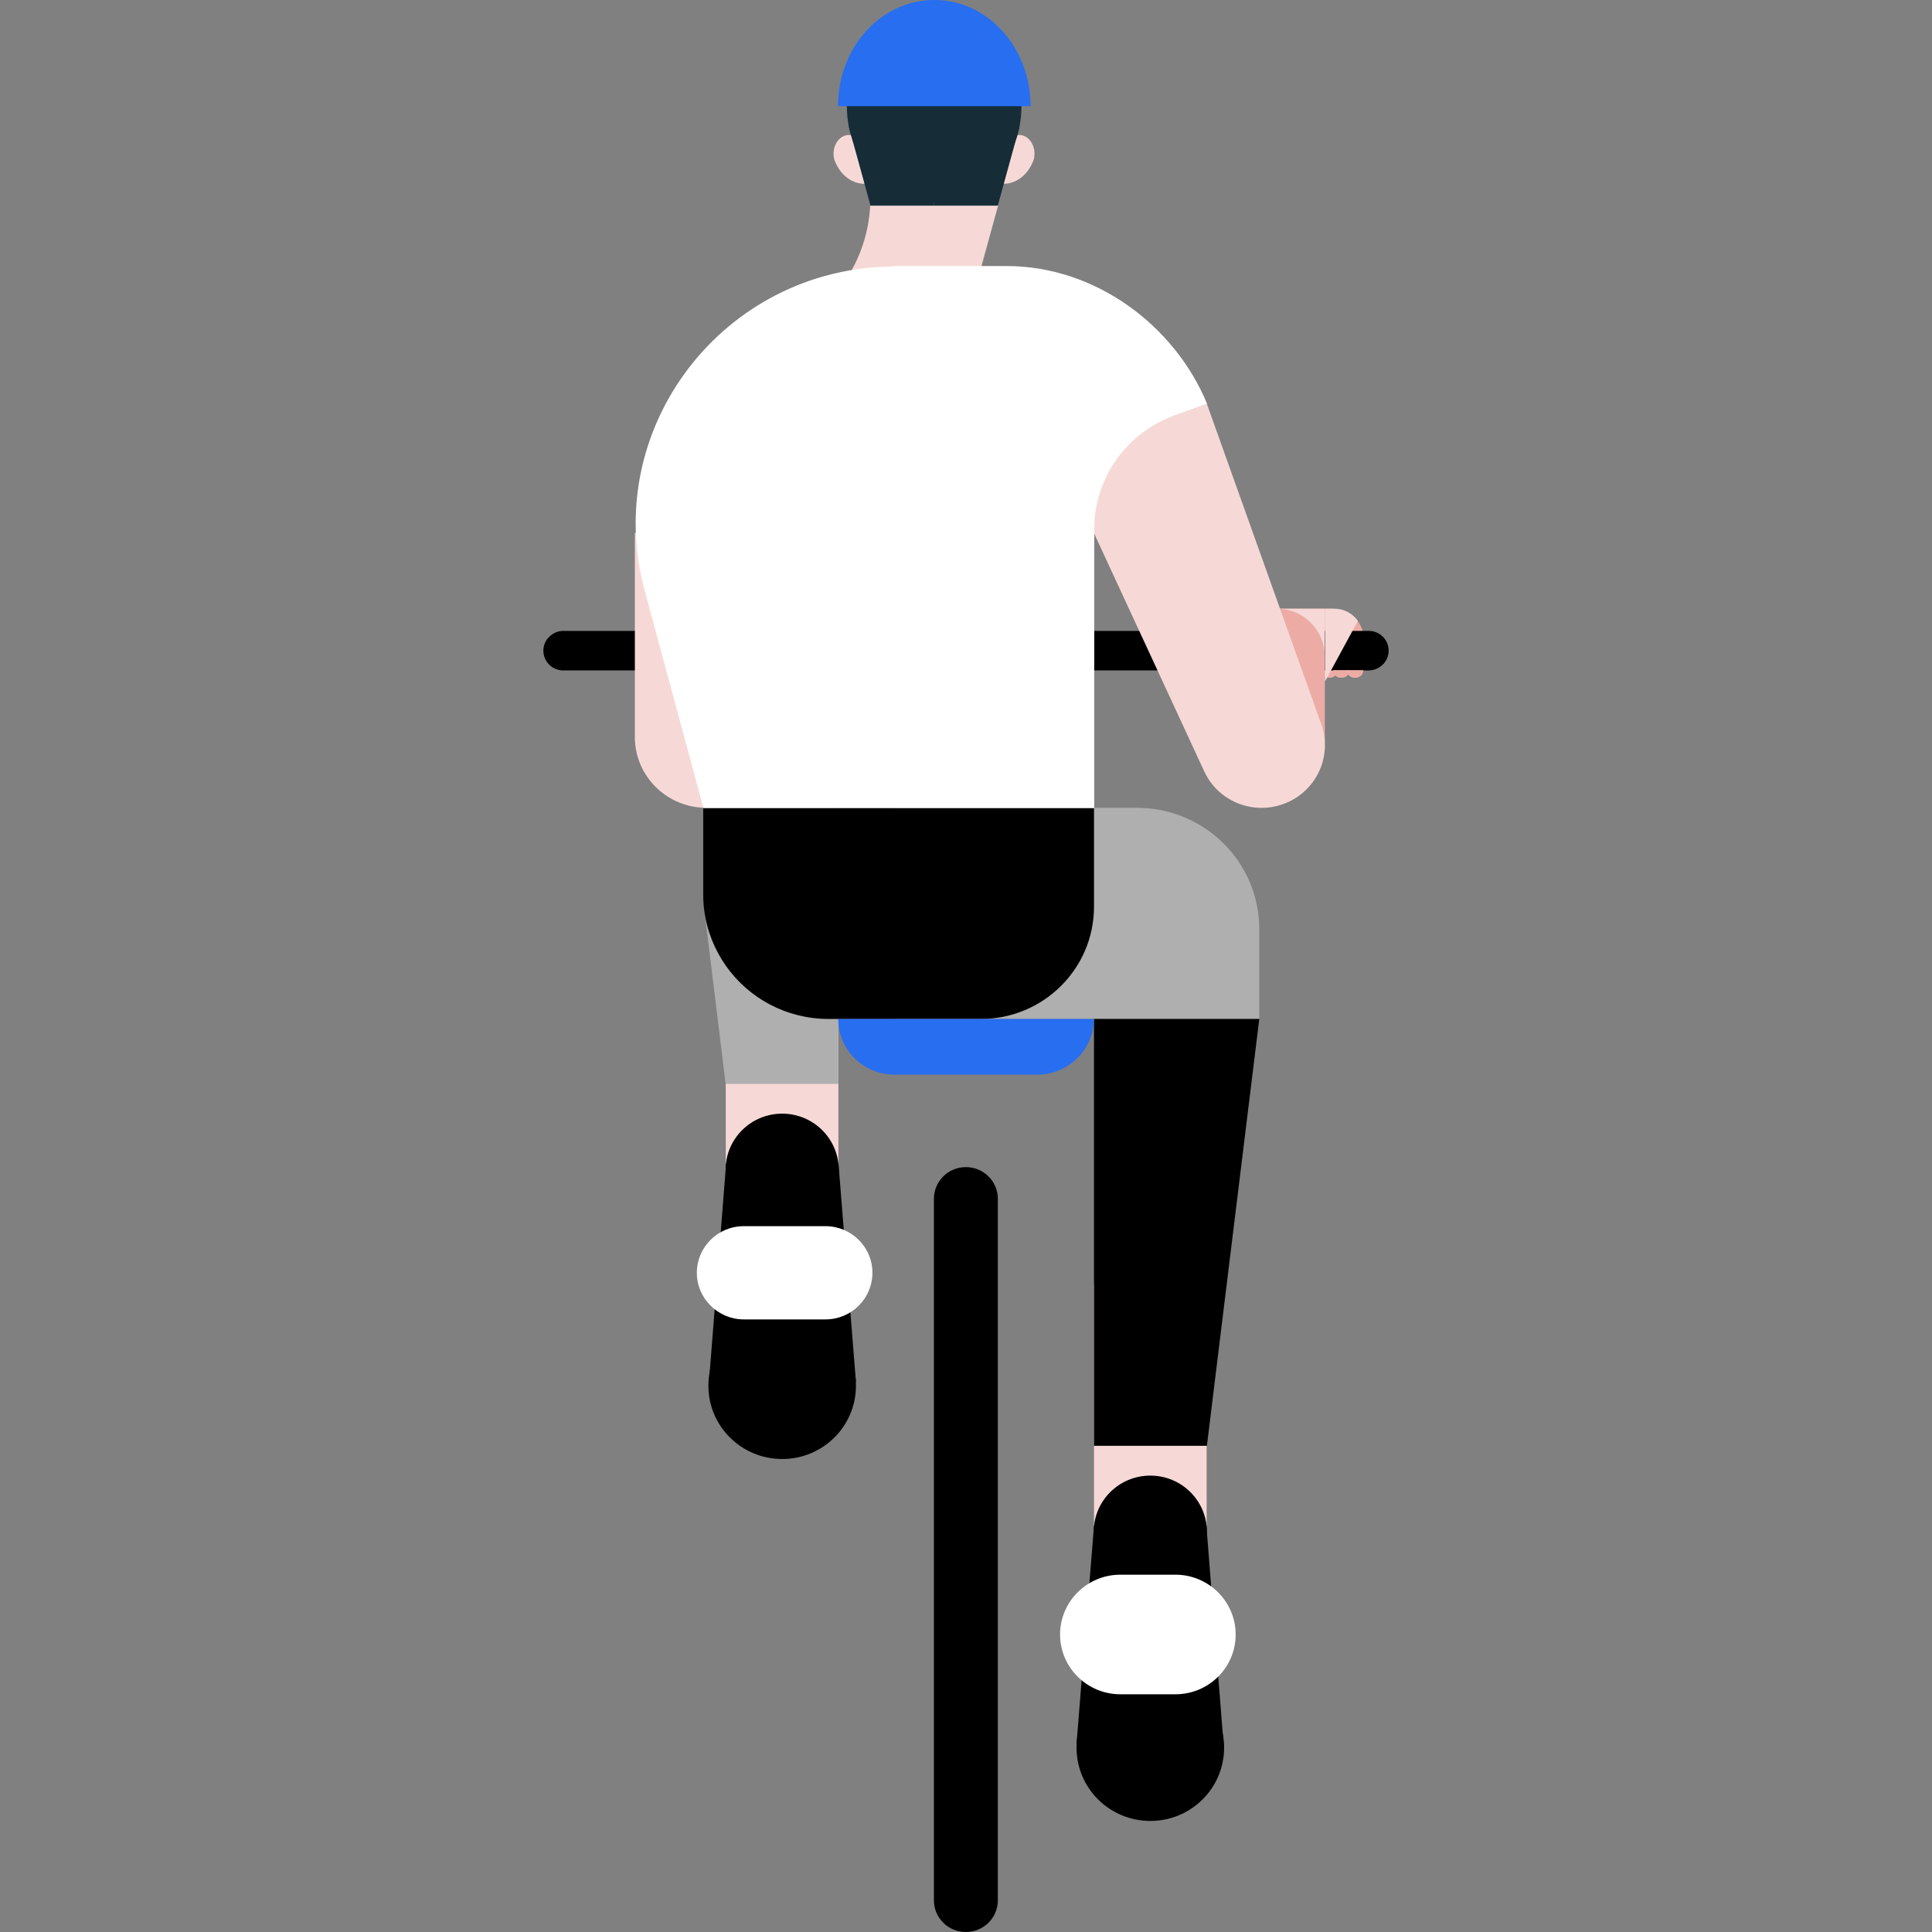 <svg width="192" height="192" viewBox="0 0 192 192" fill="none" xmlns="http://www.w3.org/2000/svg">
<rect x="0" y="0" width="192" height="192" fill="#808080" stroke="none"/>
<g clip-path="url(#mask22)">
<path d="M132.159 67.355H132.037C131.621 67.355 131.279 67.016 131.279 66.603H132.916C132.916 67.04 132.574 67.355 132.159 67.355Z" fill="#ECACA5"/>
<path d="M135.483 63.208V66.628H125.976V60.491H132.208C133.332 60.491 134.31 60.952 134.896 61.68C135.141 61.995 135.312 62.335 135.409 62.698C135.458 62.844 135.483 63.014 135.483 63.208Z" fill="#ECACA5"/>
<path d="M138 64.663C138 65.197 137.78 65.706 137.413 66.046C137.047 66.409 136.558 66.628 136.02 66.628H55.98C54.88 66.628 54 65.754 54 64.663C54 64.129 54.22 63.62 54.587 63.281C54.953 62.917 55.442 62.698 55.98 62.698H136.02C137.12 62.698 138 63.572 138 64.663Z" fill="black"/>
<path d="M127.857 77.324H122.016V60.491H131.646V73.564C131.67 75.65 129.959 77.324 127.857 77.324Z" fill="#F6D9D6"/>
<path d="M134.945 61.704L131.67 67.743V60.491H132.623C133.576 60.491 134.432 60.976 134.945 61.704Z" fill="#F6D9D6"/>
<path d="M127.857 77.324H122.016V60.491H126.904C129.519 60.491 131.646 62.601 131.646 65.197V73.564C131.67 75.65 129.959 77.324 127.857 77.324Z" fill="#ECACA5"/>
<path d="M131.304 71.964L119.939 40.142L105.177 45.332L119.67 76.645C121.014 79.58 124.411 81.011 127.491 79.919C130.741 78.779 132.477 75.214 131.304 71.964Z" fill="#F6D9D6"/>
<path d="M72.125 115.645L83.319 115.645L83.319 91.706L72.125 91.706L72.125 115.645Z" fill="#F6D9D6"/>
<path d="M83.328 80.307V107.715H72.11L70.008 90.494C69.935 89.985 69.91 89.451 69.91 88.918V80.307H83.328Z" fill="#AFAFAF"/>
<path d="M77.731 121.831C80.835 121.831 83.352 119.334 83.352 116.253C83.352 113.172 80.835 110.674 77.731 110.674C74.627 110.674 72.11 113.172 72.11 116.253C72.11 119.334 74.627 121.831 77.731 121.831Z" fill="black"/>
<path d="M85.063 137.33L70.424 137.718L72.159 115.646H83.328L85.063 137.33Z" fill="black"/>
<path d="M77.731 144.995C81.781 144.995 85.063 141.737 85.063 137.718C85.063 133.7 81.781 130.442 77.731 130.442C73.682 130.442 70.399 133.7 70.399 137.718C70.399 141.737 73.682 144.995 77.731 144.995Z" fill="black"/>
<path d="M73.918 131.121H82.033C84.623 131.121 86.701 129.035 86.701 126.488C86.701 123.917 84.599 121.856 82.033 121.856H73.918C71.328 121.856 69.251 123.941 69.251 126.488C69.251 129.035 71.352 131.121 73.918 131.121Z" fill="white"/>
<path d="M119.914 127.677H108.721V151.616H119.914V127.677Z" fill="#F6D9D6"/>
<path d="M125.145 101.263H88.949V80.283H112.998C119.695 80.283 125.145 85.668 125.145 92.338V101.263Z" fill="#AFAFAF"/>
<path d="M63.092 73.249V53.021C63.092 52.972 63.14 52.924 63.189 52.924H77.218C77.267 52.924 77.316 52.972 77.316 53.021V73.249C77.316 77.13 74.138 80.283 70.228 80.283C66.269 80.283 63.092 77.13 63.092 73.249Z" fill="#F6D9D6"/>
<path d="M99.751 18.264C100.876 18.264 101.927 17.536 102.513 16.372L102.587 16.202C102.684 16.032 102.758 15.814 102.782 15.62C102.953 14.504 102.269 13.413 101.267 13.413C100.411 13.413 99.727 14.238 99.727 15.28V18.264H99.751Z" fill="#F6D9D6"/>
<path d="M85.894 18.264C84.77 18.264 83.719 17.536 83.132 16.372L83.059 16.202C82.961 16.032 82.888 15.814 82.864 15.62C82.692 14.504 83.377 13.413 84.379 13.413C85.234 13.413 85.919 14.238 85.919 15.28V18.264H85.894Z" fill="#F6D9D6"/>
<path d="M101.511 10.551C101.511 11.254 101.438 11.933 101.316 12.588C101.218 13.073 101.096 13.558 100.925 13.995C100.338 15.668 99.336 17.099 98.065 18.167C96.599 19.379 94.79 20.107 92.835 20.107C90.856 20.107 89.047 19.379 87.605 18.167C86.334 17.099 85.332 15.668 84.746 13.995C84.599 13.534 84.452 13.073 84.355 12.588C84.232 11.933 84.159 11.254 84.159 10.551C84.159 5.263 88.045 0.994 92.835 0.994C97.625 0.994 101.511 5.263 101.511 10.551Z" fill="#162D38"/>
<path d="M92.835 18.094V20.423H86.505L85.894 18.191L84.745 14.019L84.354 12.613L92.835 18.094Z" fill="#162D38"/>
<path d="M101.316 12.613L100.925 14.019L99.776 18.191L99.165 20.423H92.835V18.094L101.316 12.613Z" fill="#162D38"/>
<path d="M86.481 20.422C86.359 22.824 85.65 25.152 84.428 27.214L84.135 27.699L97.039 28.257L98.799 21.853L99.189 20.447H86.481V20.422Z" fill="#F6D9D6"/>
<path d="M108.721 80.307V90.106C108.721 96.267 103.686 101.263 97.479 101.263H82.35C78.122 101.263 74.383 99.177 72.135 95.976C71.01 94.375 70.253 92.507 69.984 90.47C69.91 89.961 69.886 89.427 69.886 88.893V80.283H108.721V80.307Z" fill="black"/>
<path d="M119.939 143.685H108.721V101.263H125.145L119.939 143.685Z" fill="black"/>
<path d="M119.963 40.141L116.811 41.257C111.972 42.955 108.745 47.491 108.745 52.584V80.307H69.91L64.069 58.696C59.695 42.543 71.866 26.656 88.68 26.486V26.438H100.02C108.941 26.438 116.786 32.428 119.963 40.141Z" fill="white"/>
<path d="M114.318 157.801C117.422 157.801 119.939 155.303 119.939 152.222C119.939 149.141 117.422 146.644 114.318 146.644C111.213 146.644 108.697 149.141 108.697 152.222C108.697 155.303 111.213 157.801 114.318 157.801Z" fill="black"/>
<path d="M114.318 180.964C118.367 180.964 121.65 177.706 121.65 173.688C121.65 169.669 118.367 166.411 114.318 166.411C110.268 166.411 106.986 169.669 106.986 173.688C106.986 177.706 110.268 180.964 114.318 180.964Z" fill="black"/>
<path d="M106.986 173.3L121.625 173.688L119.89 151.616H108.721L106.986 173.3Z" fill="black"/>
<path d="M103.1 106.793H88.876C85.796 106.793 83.303 104.319 83.303 101.263H108.697C108.697 104.319 106.179 106.793 103.1 106.793Z" fill="#276EF1"/>
<path d="M95.988 192C94.228 192 92.811 190.593 92.811 188.847V119.139C92.811 117.393 94.228 115.986 95.988 115.986C97.747 115.986 99.165 117.393 99.165 119.139V188.847C99.165 190.593 97.747 192 95.988 192Z" fill="black"/>
<path d="M116.811 168.376H111.336C108.037 168.376 105.348 165.708 105.348 162.434C105.348 159.159 108.037 156.491 111.336 156.491H116.811C120.11 156.491 122.798 159.159 122.798 162.434C122.798 165.732 120.11 168.376 116.811 168.376Z" fill="white"/>
<path d="M102.416 10.551H83.279C83.279 4.705 87.556 0 92.859 0C98.163 0 102.416 4.73 102.416 10.551Z" fill="#276EF1"/>
<path d="M134.725 67.355H134.603C134.187 67.355 133.845 67.016 133.845 66.603H135.483C135.483 67.04 135.141 67.355 134.725 67.355Z" fill="#ECACA5"/>
<path d="M133.356 67.355H133.234C132.819 67.355 132.477 67.016 132.477 66.603H134.114C134.114 67.04 133.772 67.355 133.356 67.355Z" fill="#ECACA5"/>
</g>
<defs>
<clipPath id="mask22">
<path d="M0 0H192V192H0V0Z" fill="white"/>
</clipPath>
</defs>
</svg>
